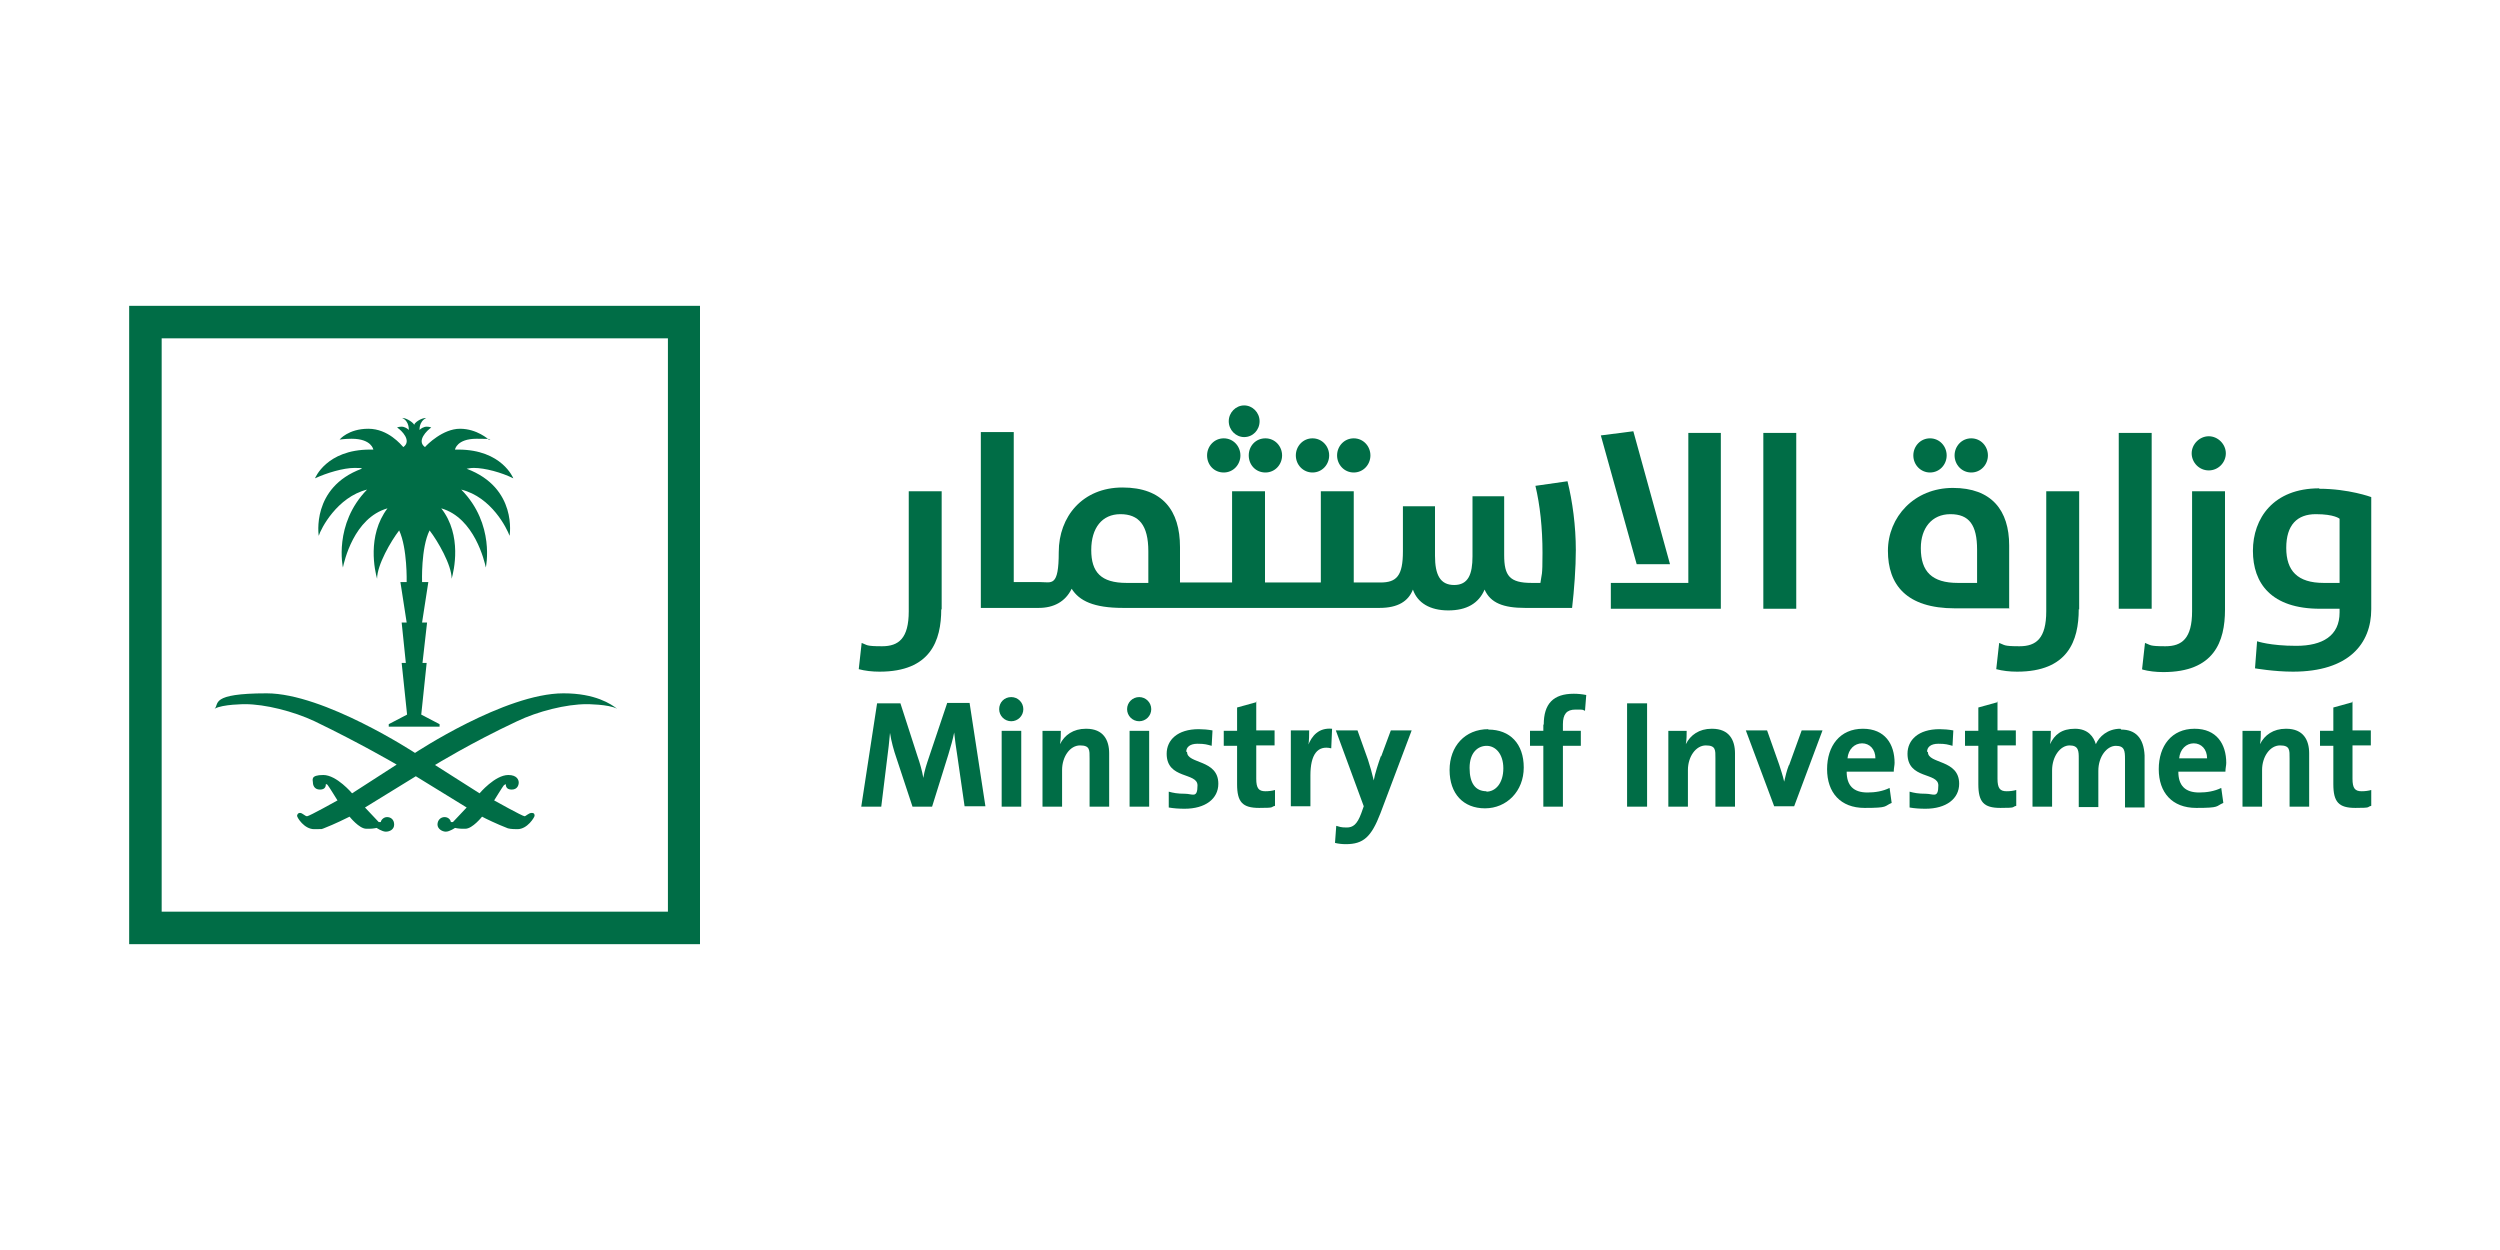 <?xml version="1.0" encoding="UTF-8"?>
<svg id="Layer_1" xmlns="http://www.w3.org/2000/svg" version="1.1" viewBox="0 0 600 300">
  <!-- Generator: Adobe Illustrator 29.1.0, SVG Export Plug-In . SVG Version: 2.1.0 Build 142)  -->
  <defs>
    <style>
      .st0 {
        fill: #006d46;
      }
    </style>
  </defs>
  <g id="Layer_11" data-name="Layer_1">
    <g>
      <g>
        <path class="st0" d="M226,146.3v-28.4h-7.9v28.8c0,6.5-2.4,8.4-6.4,8.4s-3.5-.3-4.9-.8l-.7,6.3c1.5.4,3.2.6,5,.6,12.2,0,14.8-7.4,14.8-15Z"/>
        <path class="st0" d="M293.7,113.4c2.3,0,4-1.9,4-4.1s-1.7-4.1-4-4.1-4,1.9-4,4.1c0,2.3,1.7,4.1,4,4.1Z"/>
        <path class="st0" d="M298.6,104.9c2.1,0,3.7-1.7,3.7-3.8s-1.7-3.8-3.7-3.8-3.7,1.7-3.7,3.8c0,2.1,1.7,3.8,3.7,3.8Z"/>
        <path class="st0" d="M299.7,109.3c0,2.3,1.7,4.1,4,4.1s4-1.9,4-4.1-1.7-4.1-4-4.1-4,1.8-4,4.1Z"/>
        <path class="st0" d="M315,113.4c2.3,0,4-1.9,4-4.1s-1.7-4.1-4-4.1-4,1.9-4,4.1c0,2.3,1.8,4.1,4,4.1Z"/>
        <path class="st0" d="M324.9,113.4c2.3,0,4-1.9,4-4.1s-1.7-4.1-4-4.1-4,1.9-4,4.1,1.7,4.1,4,4.1Z"/>
        <path class="st0" d="M378.2,132.1c0-5.9-.8-11.8-2-16.6l-7.7,1.1c1.1,4.6,1.7,10.1,1.7,16.1s-.2,4.8-.5,7.2h-2.1c-5.3,0-6.6-1.7-6.6-6.7v-14.1h-7.6v14.4c0,4.3-1,6.9-4.4,6.9s-4.6-2.5-4.6-7v-11.9h-7.7v10.8c0,5.9-1.5,7.5-5.4,7.5h-6.4v-21.9h-7.9v21.9h-13.4v-21.9h-7.9v21.9h-12.5v-8.5c0-8.8-4.2-14.3-13.8-14.3s-15.3,7-15.3,15.5-1.7,7.2-4.5,7.2h-6.3v-36h-7.9v42.2h13.9c3.6,0,6.4-1.5,7.9-4.6,1.8,2.9,5.3,4.6,12.3,4.6h61.6c4.4,0,6.9-1.6,8-4.4,1.1,3.2,4.1,5,8.5,5s7.3-1.7,8.7-5c1.4,3.2,4.5,4.4,9.7,4.4h11.3c.5-4.3.9-9.6.9-14ZM275.6,139.9h-5.2c-6.2,0-8.5-2.6-8.5-7.9s2.6-8.6,7-8.6,6.7,2.6,6.7,8.9v7.5Z"/>
        <polygon class="st0" points="413 103.9 405.2 103.9 405.2 139.9 386.6 139.9 386.6 146.1 413 146.1 413 103.9"/>
        <polygon class="st0" points="400.8 135.4 392 103.5 384.2 104.5 392.8 135.4 400.8 135.4"/>
        <rect class="st0" x="423.2" y="103.9" width="7.9" height="42.2"/>
        <path class="st0" d="M482.2,146.1v-15.2c0-8.4-4.2-13.8-13.5-13.8s-15.6,7-15.6,15.1,4.4,13.8,16.1,13.8h13.1ZM461,131.5c0-4.7,2.6-8.1,7.1-8.1s6.4,2.6,6.4,8.5v8h-4.6c-6.2,0-8.9-2.7-8.9-8.3Z"/>
        <path class="st0" d="M473.1,113.4c2.3,0,4-1.9,4-4.1s-1.7-4.1-4-4.1-4,1.9-4,4.1,1.7,4.1,4,4.1Z"/>
        <path class="st0" d="M463.2,113.4c2.3,0,4-1.9,4-4.1s-1.7-4.1-4-4.1-4,1.9-4,4.1c0,2.3,1.8,4.1,4,4.1Z"/>
        <path class="st0" d="M499,146.3v-28.4h-7.9v28.8c0,6.5-2.4,8.4-6.4,8.4s-3.5-.3-4.9-.8l-.7,6.3c1.5.4,3.2.6,5,.6,12.2,0,14.8-7.4,14.8-15Z"/>
        <rect class="st0" x="508.5" y="103.9" width="7.9" height="42.2"/>
        <path class="st0" d="M514.2,160.7c1.5.4,3.2.6,5,.6,12.2,0,14.8-7.3,14.8-15v-28.4h-7.9v28.8c0,6.5-2.4,8.4-6.4,8.4s-3.5-.3-4.9-.8l-.7,6.3Z"/>
        <path class="st0" d="M530.1,112.9c2.3,0,4.1-1.9,4.1-4.1s-1.9-4.1-4.1-4.1-4.1,1.9-4.1,4.1,1.8,4.1,4.1,4.1Z"/>
        <path class="st0" d="M556.6,117.2c-11,0-15.9,7.2-15.9,15s4.4,13.9,16.1,13.9h4.7v.9c0,5.6-4.1,8-10.4,8s-9.4-1.1-9.4-1.1l-.5,6.5s4.6.8,9.1.8c13.4,0,18.8-6.7,18.8-15v-26.9c0,0-5.4-2-12.5-2ZM561.5,139.9h-3.8c-6.3,0-9-2.9-9-8.4s2.6-8.1,7.1-8.1,5.7,1.1,5.7,1.1v15.5Z"/>
        <path class="st0" d="M227.3,168.8l-4.3,12.8c-.6,1.8-1.1,3.2-1.4,5.1h0c-.3-1.7-.8-3.5-1.4-5.2l-4.1-12.7h-5.6l-3.8,24.8h4.8l1.4-11.4c.3-2.2.5-4.1.7-6.3h0c.3,2,.9,4.2,1.6,6.2l3.8,11.5h4.7l3.9-12.5c.6-2,1.1-3.7,1.4-5.3h0c.2,1.7.4,3.5.8,5.9l1.7,11.8h5l-3.8-24.8h-5.4Z"/>
        <path class="st0" d="M242.7,167.3c-1.7,0-2.9,1.3-2.9,2.9s1.3,2.9,2.9,2.9,2.9-1.3,2.9-2.9-1.3-2.9-2.9-2.9Z"/>
        <rect class="st0" x="240.4" y="175.4" width="4.7" height="18.2"/>
        <path class="st0" d="M260.6,174.9c-3,0-5.1,1.5-6.2,3.7h0c.2-1,.2-2.4.2-3.2h-4.4v18.2h4.7v-8.8c0-3.2,1.9-5.9,4.3-5.9s2.3,1.1,2.3,3.1v11.6h4.7v-12.8c0-3.2-1.4-5.9-5.5-5.9Z"/>
        <rect class="st0" x="271.1" y="175.4" width="4.7" height="18.2"/>
        <path class="st0" d="M273.4,167.3c-1.6,0-2.9,1.3-2.9,2.9s1.3,2.9,2.9,2.9,2.9-1.3,2.9-2.9-1.3-2.9-2.9-2.9Z"/>
        <path class="st0" d="M284.7,180.4c0-1.1.9-1.9,2.7-1.9s2.3.2,3.4.5l.2-3.7c-1.1-.2-2.3-.3-3.3-.3-5.1,0-7.7,2.6-7.7,5.9,0,6.2,7.4,4.4,7.4,7.6s-1.2,2-3,2-2.8-.2-3.9-.5v3.8c1.1.2,2.4.3,3.8.3,5,0,8.1-2.4,8.1-6,0-5.9-7.5-4.7-7.5-7.6Z"/>
        <path class="st0" d="M301.6,168.5l-4.7,1.3v5.6h-3.2v3.6h3.2v9.2c0,4.3,1.3,5.7,5.3,5.7s2.6-.2,3.8-.5v-3.8c-.7.2-1.5.3-2.3.3-1.6,0-2.2-.7-2.2-3v-8h4.4v-3.6h-4.4v-7h0Z"/>
        <path class="st0" d="M314,179h0c.2-1.3.2-2.8.2-3.7h-4.4v18.2h4.7v-7.4c0-5,1.7-7.3,5-6.5l.2-4.7c-3.2-.3-4.9,1.7-5.8,4.1Z"/>
        <path class="st0" d="M331.4,181.5c-.6,1.7-1.4,4.1-1.7,5.8h0c-.4-1.7-.9-3.5-1.4-5l-2.5-7h-5.2l6.7,18.2-.6,1.7c-1,2.7-2,3.4-3.5,3.4s-1.7-.2-2.5-.4l-.3,4.1c.8.2,1.7.3,2.6.3,4.2,0,6.1-1.7,8.3-7.4l7.5-19.9h-5l-2.3,6.2Z"/>
        <path class="st0" d="M357.2,175c-5.6,0-9.3,4.1-9.3,9.8s3.3,9.2,8.5,9.2,9.3-4.1,9.3-9.8-3.3-9.1-8.5-9.1ZM356.8,189.9c-2.7,0-4.1-1.9-4.1-5.6s2-5.3,4.1-5.3,4,1.9,4,5.4-1.8,5.6-4.1,5.6Z"/>
        <path class="st0" d="M370.4,173.9v1.5h-3.2v3.6h3.2v14.6h4.7v-14.6h4.3v-3.6h-4.3v-1.6c0-2.4.9-3.5,3-3.5s1.6,0,2.3.3l.3-3.8c-1-.2-2-.3-3-.3-4.9,0-7.2,2.4-7.2,7.4Z"/>
        <rect class="st0" x="390.5" y="168.8" width="4.8" height="24.8"/>
        <path class="st0" d="M410.8,174.9c-3,0-5.1,1.5-6.2,3.7h0c.2-1,.2-2.4.2-3.2h-4.4v18.2h4.7v-8.8c0-3.2,1.9-5.9,4.3-5.9s2.3,1.1,2.3,3.1v11.6h4.7v-12.8c0-3.2-1.4-5.9-5.5-5.9Z"/>
        <path class="st0" d="M429.3,183.7c-.5,1.3-.8,2.6-1.1,3.9h0c-.3-1.4-.8-2.8-1.2-4.1l-2.9-8.2h-5.1l6.8,18.2h4.8l6.8-18.2h-5l-3,8.3Z"/>
        <path class="st0" d="M447.1,174.9c-5.5,0-8.6,4.1-8.6,9.7s3.2,9.3,9,9.3,4.6-.4,6.5-1.2l-.5-3.6c-1.6.8-3.5,1.1-5.3,1.1-3.4,0-5-1.7-5-5h11.3c0-.8.2-1.5.2-2.1,0-4.5-2.3-8.2-7.6-8.2ZM443.4,182c.2-2.2,1.7-3.6,3.5-3.6s3.2,1.4,3.2,3.6h-6.7Z"/>
        <path class="st0" d="M462.5,180.4c0-1.1.9-1.9,2.7-1.9s2.3.2,3.4.5l.2-3.7c-1.1-.2-2.3-.3-3.3-.3-5.1,0-7.7,2.6-7.7,5.9,0,6.2,7.4,4.4,7.4,7.6s-1.2,2-3,2-2.8-.2-3.9-.5v3.8c1.1.2,2.4.3,3.8.3,5,0,8.1-2.4,8.1-6,0-5.9-7.5-4.7-7.5-7.6Z"/>
        <path class="st0" d="M479.5,168.5l-4.7,1.3v5.6h-3.2v3.6h3.2v9.2c0,4.3,1.3,5.7,5.3,5.7s2.6-.2,3.8-.5v-3.8c-.7.2-1.5.3-2.3.3-1.6,0-2.2-.7-2.2-3v-8h4.4v-3.6h-4.4v-7h0Z"/>
        <path class="st0" d="M508.9,174.9c-3.1,0-5.1,1.9-5.9,3.7-.5-1.7-1.8-3.7-5-3.7s-4.9,1.4-6,3.7h0c.2-1.1.2-2.4.2-3.2h-4.4v18.2h4.7v-8.7c0-3.4,2-6,4.2-6s2.2,1.4,2.2,3.2v11.6h4.7v-8.7c0-3.5,2.1-6,4.2-6s2.2,1.2,2.2,3.2v11.6h4.7v-12.5c-.2-4.2-2.2-6.2-5.6-6.2Z"/>
        <path class="st0" d="M526.7,174.9c-5.5,0-8.6,4.1-8.6,9.7s3.2,9.3,9,9.3,4.6-.4,6.5-1.2l-.5-3.6c-1.6.8-3.5,1.1-5.3,1.1-3.4,0-5-1.7-5-5h11.3c0-.8.2-1.5.2-2.1,0-4.5-2.3-8.2-7.6-8.2ZM523,182c.2-2.2,1.7-3.6,3.5-3.6s3.2,1.4,3.2,3.6h-6.7Z"/>
        <path class="st0" d="M548.6,174.9c-3,0-5.1,1.5-6.2,3.7h0c.2-1,.2-2.4.2-3.2h-4.4v18.2h4.7v-8.8c0-3.2,1.9-5.9,4.3-5.9s2.3,1.1,2.3,3.1v11.6h4.7v-12.8c0-3.2-1.4-5.9-5.5-5.9Z"/>
        <path class="st0" d="M564.7,168.5l-4.7,1.3v5.6h-3.2v3.6h3.2v9.2c0,4.3,1.3,5.7,5.3,5.7s2.6-.2,3.8-.5v-3.8c-.7.2-1.5.3-2.3.3-1.6,0-2.2-.7-2.2-3v-8h4.4v-3.6h-4.4v-7h0Z"/>
      </g>
      <g>
        <path class="st0" d="M86.8,112.5c-12.2,4.5-10.3,16.1-10.3,16.1.5-1.7,4.4-9.3,11.6-11.1-8.1,8.3-5.8,18.7-5.8,18.7.3-1.4,2.6-11.9,10.7-14.2-5,6.6-3,15.1-2.5,16.9,0-3.3,3.3-9,5.3-11.6,2,4.3,1.8,12.4,1.8,12.4h-1.5l1.5,9.7h-1.2l1,9.7h-1l1.3,12.4-4.4,2.3v.6h12.2v-.6l-4.4-2.3,1.3-12.4h-1l1.1-9.7h-1.2l1.5-9.7h-1.5s-.3-8.2,1.8-12.4c2,2.6,5.3,8.3,5.3,11.6.5-1.8,2.6-10.4-2.5-16.9,8,2.3,10.4,12.8,10.7,14.2,0,0,2.3-10.4-5.9-18.7,7.3,1.8,11,9.4,11.6,11.1,0,0,2-11.5-10.3-16.1.2,0,.8-.2,1.7-.2,2.7,0,6.7,1.1,9.5,2.5,0,0-2.7-6.9-13.2-6.9h-.8s.4-2.6,5.2-2.6,2.9.2,2.9.2c0,0-2.8-2.6-6.9-2.6s-7.9,3.8-8.4,4.4c-2.1-1.5.5-4,1.5-4.7,0,0-.4-.2-1.1-.2s-1.5.5-1.7.8c0,0-.2-2,1.6-2.9-1.3,0-2.9,1.2-2.9,1.7,0-.4-1.7-1.7-2.9-1.7,1.8.8,1.6,2.9,1.6,2.9-.2-.3-1-.8-1.7-.8s-1.1.2-1.1.2c1.1.7,3.6,3.2,1.5,4.7-.5-.5-3.6-4.4-8.4-4.4s-6.9,2.6-6.9,2.6c0,0,1.3-.2,2.9-.2,4.8,0,5.2,2.6,5.2,2.6h-.8c-10.5,0-13.2,6.9-13.2,6.9,2.8-1.3,6.8-2.5,9.5-2.5s1.4.2,1.6.2M135.2,166.4c-14,0-35.6,14.3-35.6,14.3h0s-21.8-14.3-35.6-14.3-11.3,2.6-12.5,3.7c1.9-1.1,7.3-1.1,7.3-1.1,4.8,0,11.6,1.7,16.7,4.1,11,5.3,19.7,10.4,19.7,10.4h0c0,0-10.7,6.9-10.7,6.9,0,0-3.7-4.4-6.9-4.4s-2.5,1.2-2.5,1.8.3,1.7,1.7,1.7,1.4-1,1.4-1.3c.2,0,.3,0,.5.3.2.2,2.3,3.6,2.3,3.6,0,0-6.8,3.8-7.3,3.8s-1.1-.8-1.7-.8-.7.6-.7.7c0,.4,1.7,3.2,4.1,3.2s1.6,0,2.3-.2c2.6-1,5.6-2.5,6.2-2.8,0,0,2.3,2.9,4,2.9h.8c.8,0,1.7-.2,1.7-.2,0,0,1.3.9,2.2.9s2-.5,2-1.7-.8-1.8-1.7-1.8-1.5.8-1.5,1.2h-.5l-3.3-3.5,12.2-7.5,12.2,7.5-3.3,3.5h-.5c0-.4-.5-1.2-1.5-1.2s-1.7.8-1.7,1.8,1.1,1.7,2,1.7,2.2-.9,2.2-.9c0,0,.9.2,1.7.2h.8c1.7,0,4-2.9,4-2.9.7.4,3.6,1.8,6.2,2.8.7.2,1.9.2,2.3.2,2.4,0,4.1-2.9,4.1-3.2s0-.7-.7-.7-1.4.8-1.7.8c-.5,0-7.3-3.8-7.3-3.8,0,0,2.1-3.4,2.3-3.6.2-.2.3-.2.5-.3,0,.3,0,1.3,1.4,1.3s1.7-1.1,1.7-1.7-.4-1.8-2.5-1.8c-3.2,0-6.9,4.4-6.9,4.4l-10.7-6.8h0c0,0,8.6-5.3,19.7-10.5,5-2.4,11.8-4.1,16.7-4.1,0,0,5.3,0,7.3,1.1-1.4-1.1-5.2-3.7-12.8-3.7"/>
        <path class="st0" d="M168,226.6H31V73.4h137v153.2ZM38.8,218.8h121.5V81.2H38.8v137.6Z"/>
      </g>
    </g>
  </g>
</svg>